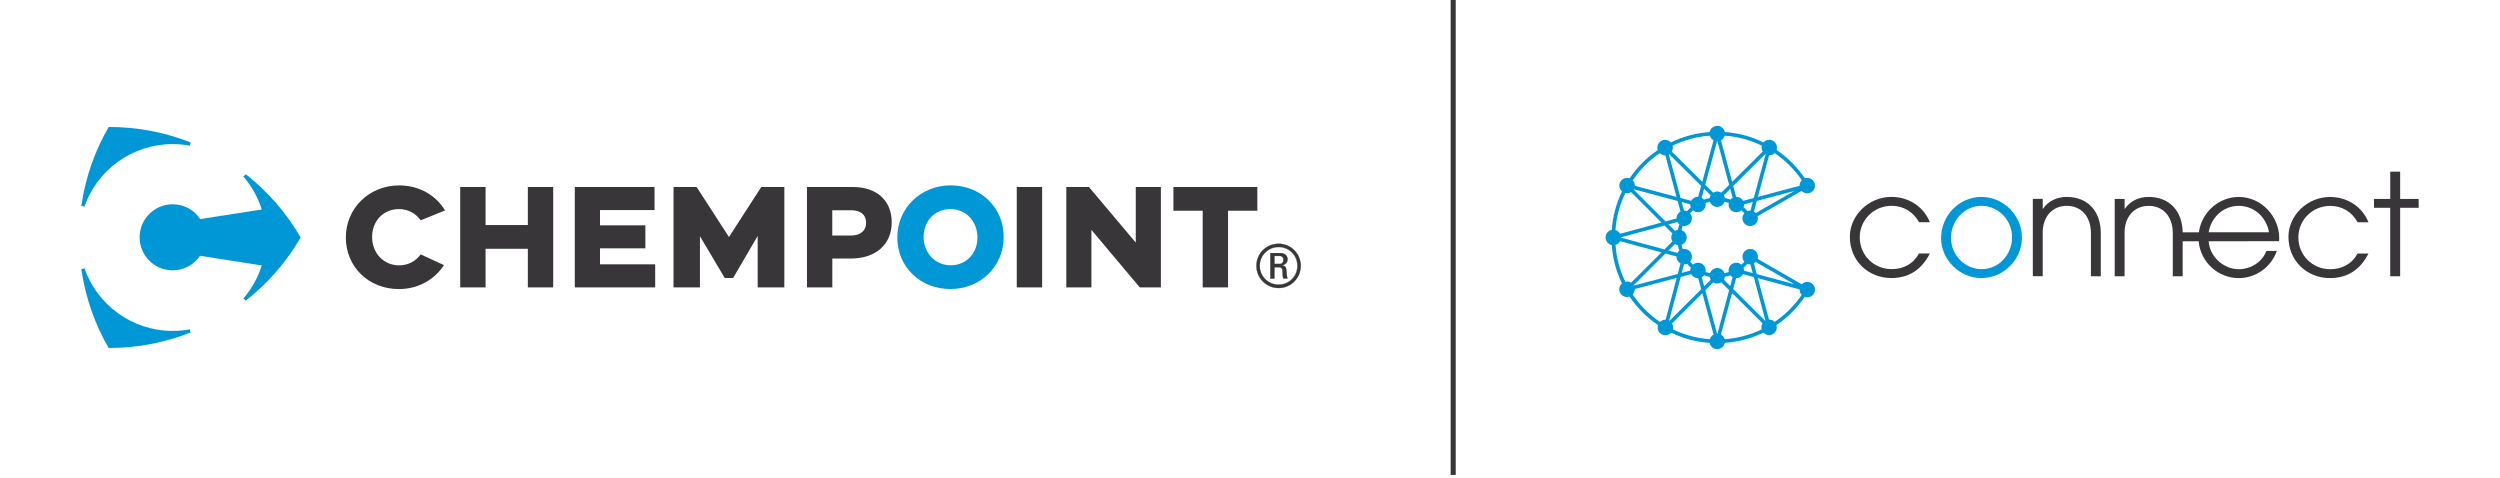 <svg width="492" height="94" viewBox="0 0 492 94" fill="none" xmlns="http://www.w3.org/2000/svg">
<g clip-path="url(#clip0_238_5216)">
<path d="M33.98 28.36C35.14 28.36 36.27 28.47 37.37 28.67C37.42 28.46 37.47 28.25 37.51 28.03C32.55 26.07 27.15 24.99 21.5 24.99C21.46 24.99 21.43 24.99 21.39 24.99C18.67 29.67 16.82 34.91 16.01 40.48C16.21 40.55 16.41 40.62 16.61 40.68C19.11 33.5 25.94 28.36 33.97 28.36" fill="#0097D7"/>
<path d="M48.38 34.3C48.22 34.44 48.05 34.58 47.89 34.73C49.51 36.6 50.76 38.81 51.52 41.23L43.21 42.52L39.41 43.12C38.25 41.36 36.25 40.2 33.98 40.2C30.39 40.2 27.48 43.11 27.48 46.7C27.48 50.29 30.39 53.2 33.98 53.2C36.22 53.2 38.19 52.07 39.36 50.34L43.21 50.94L51.52 52.24C50.76 54.66 49.51 56.87 47.89 58.74C48.05 58.89 48.21 59.03 48.38 59.17C52.72 55.75 56.39 51.54 59.17 46.73C56.39 41.93 52.72 37.71 48.38 34.29" fill="#0097D7"/>
<path d="M33.98 65.12C25.95 65.12 19.12 59.97 16.62 52.79C16.42 52.85 16.22 52.92 16.01 52.99C16.82 58.57 18.67 63.8 21.38 68.48C21.41 68.48 21.45 68.48 21.49 68.48C27.14 68.48 32.54 67.4 37.5 65.44C37.46 65.23 37.42 65.02 37.36 64.81C36.26 65.02 35.13 65.12 33.97 65.12" fill="#0097D7"/>
<path d="M187.04 41.14C190.07 41.14 192.36 43.52 192.36 46.73C192.36 49.94 190.1 52.21 187.09 52.21C184.08 52.21 181.77 49.83 181.77 46.63C181.77 43.43 184.04 41.14 187.04 41.14ZM187.09 36.48C181.21 36.48 176.59 40.96 176.59 46.73C176.59 52.5 181.08 56.88 187.04 56.88C193 56.88 197.53 52.4 197.53 46.63C197.53 40.86 193.04 36.48 187.09 36.48Z" fill="#0097D7"/>
<path d="M103.88 44.29H95.56V36.8H90.57V56.56H95.56V48.96H103.88V56.56H108.87V36.8H103.88V44.29Z" fill="#383638"/>
<path d="M118.08 48.87H127.01V44.35H118.08V41.34H128.81V36.8H113.12V56.56H128.94V52.02H118.08V48.87Z" fill="#383638"/>
<path d="M143.46 46.64L137.09 36.8H132.55V56.56H137.75V46.49L142.63 54.71H144.28L149.11 46.43V56.56H154.36V36.8H149.82L143.46 46.64Z" fill="#383638"/>
<path d="M163.8 41.38H167.49C168.6 41.38 170.45 41.7 170.45 43.89C170.45 45.38 169.32 46.35 167.56 46.35H163.79V41.38H163.8ZM167.84 36.8H158.81V56.56H163.8V50.88H167.43C172.33 50.88 175.49 48.11 175.49 43.76C175.49 39.41 172.49 36.8 167.84 36.8Z" fill="#383638"/>
<path d="M205.09 36.8H200.1V56.56H205.09V36.8Z" fill="#383638"/>
<path d="M223.52 47.74L214.3 36.8H209.85V56.56H214.79V45.24L224.31 56.56H228.46V36.8H223.52V47.74Z" fill="#383638"/>
<path d="M230.93 36.8V41.47H236.69V56.56H241.68V41.47H247.44V36.8H230.93Z" fill="#383638"/>
<path d="M82.79 50.06C81.85 51.39 80.33 52.22 78.55 52.22C75.52 52.22 73.23 49.84 73.23 46.64C73.23 43.44 75.5 41.15 78.5 41.15C80.3 41.15 81.83 41.99 82.79 43.35L87.58 41.42C85.81 38.43 82.51 36.49 78.55 36.49C72.67 36.49 68.06 40.97 68.06 46.74C68.06 52.51 72.55 56.89 78.5 56.89C82.28 56.89 85.53 55.03 87.37 52.17L82.78 50.06H82.79Z" fill="#383638"/>
<path d="M250.82 51.94H251.86C252.36 51.94 252.59 51.57 252.59 51.13C252.59 50.77 252.41 50.37 251.86 50.37H250.82V51.95V51.94ZM250.82 54.83H250.01V49.81H252C252.96 49.81 253.4 50.44 253.4 51.06C253.4 51.65 252.95 52.1 252.31 52.22V52.24C252.94 52.31 253.16 52.51 253.19 53.51C253.2 53.73 253.27 54.51 253.39 54.82H252.59C252.39 54.47 252.44 53.82 252.38 53.15C252.32 52.62 251.86 52.58 251.63 52.58H250.82V54.82V54.83ZM247.92 52.32C247.92 54.38 249.58 56.03 251.64 56.03C253.7 56.03 255.34 54.39 255.34 52.32C255.34 50.25 253.71 48.61 251.64 48.61C249.57 48.61 247.92 50.27 247.92 52.32ZM255.99 52.31C255.99 54.74 254.04 56.68 251.64 56.68C249.24 56.68 247.27 54.75 247.27 52.31C247.27 49.87 249.23 47.97 251.64 47.97C254.05 47.97 255.99 49.9 255.99 52.31Z" fill="#383638"/>
<path d="M250.84 51.92H251.86C252.38 51.92 252.57 51.51 252.57 51.13C252.57 50.77 252.39 50.39 251.86 50.39H250.84V51.92ZM251.86 51.97H250.8V50.34H251.86C252.42 50.34 252.62 50.75 252.62 51.13C252.62 51.53 252.42 51.97 251.86 51.97ZM252.6 54.81H253.35C253.24 54.47 253.17 53.7 253.16 53.53C253.13 52.54 252.92 52.35 252.3 52.28H252.28V52.21H252.3C252.94 52.09 253.37 51.63 253.37 51.07C253.37 50.46 252.94 49.84 251.99 49.84H250.02V54.81H250.78V52.57H251.61C252.08 52.57 252.34 52.77 252.39 53.16C252.41 53.36 252.41 53.54 252.42 53.73C252.44 54.18 252.46 54.57 252.59 54.81M253.41 54.86H252.55C252.41 54.59 252.39 54.2 252.37 53.73C252.37 53.55 252.36 53.36 252.34 53.17C252.3 52.8 252.06 52.62 251.61 52.62H250.82V54.86H249.96V49.79H251.98C252.97 49.79 253.41 50.43 253.41 51.07C253.41 51.63 253 52.1 252.37 52.24C252.95 52.32 253.17 52.55 253.2 53.53C253.2 53.71 253.28 54.51 253.39 54.83V54.86H253.41ZM251.62 48.64C249.58 48.64 247.92 50.29 247.92 52.32C247.92 54.35 249.58 56 251.62 56C253.66 56 255.29 54.38 255.29 52.32C255.29 50.26 253.64 48.64 251.62 48.64ZM251.62 56.06C249.56 56.06 247.88 54.38 247.88 52.33C247.88 50.28 249.56 48.6 251.62 48.6C253.68 48.6 255.34 50.28 255.34 52.33C255.34 54.38 253.71 56.06 251.62 56.06ZM251.62 48C249.22 48 247.28 49.94 247.28 52.32C247.28 54.7 249.23 56.66 251.62 56.66C254.01 56.66 255.94 54.71 255.94 52.32C255.94 49.93 254 48 251.62 48ZM251.62 56.71C249.2 56.71 247.23 54.74 247.23 52.32C247.23 49.9 249.2 47.95 251.62 47.95C254.04 47.95 255.99 49.91 255.99 52.32C255.99 54.73 254.03 56.71 251.62 56.71Z" fill="#383638"/>
<path d="M285.99 0V93.47" stroke="#383638" stroke-miterlimit="10"/>
<g clip-path="url(#clip1_238_5216)">
<path d="M355.674 55.47C355.241 55.47 354.852 55.651 354.576 55.943L345.898 50.936C345.937 50.803 345.965 50.661 345.965 50.511C345.965 49.669 345.284 48.988 344.442 48.988C343.599 48.988 342.918 49.669 342.918 50.511C342.918 50.893 343.064 51.236 343.296 51.503C343.292 51.507 343.288 51.511 343.284 51.515C343.119 51.716 342.934 51.901 342.71 52.086C342.442 51.849 342.092 51.7 341.706 51.7C340.864 51.7 340.183 52.381 340.183 53.223C340.183 53.329 340.195 53.432 340.215 53.534C339.974 53.617 339.703 53.691 339.4 53.762C339.396 53.762 339.388 53.762 339.384 53.762C339.175 53.172 338.617 52.743 337.955 52.743C337.294 52.743 336.735 53.168 336.527 53.762H336.519C336.275 53.711 335.96 53.636 335.657 53.526C335.677 53.432 335.688 53.329 335.688 53.227C335.688 52.385 335.008 51.704 334.165 51.704C333.791 51.704 333.449 51.846 333.185 52.07C333.177 52.062 333.17 52.054 333.158 52.046C332.973 51.901 332.792 51.704 332.611 51.495C332.611 51.495 332.611 51.495 332.611 51.491C332.835 51.228 332.977 50.885 332.977 50.511C332.977 49.669 332.296 48.988 331.454 48.988C331.355 48.988 331.257 49 331.162 49.016C331.162 49.008 331.158 49 331.154 48.992C331.048 48.713 330.973 48.406 330.922 48.178C330.922 48.173 330.922 48.17 330.922 48.166C331.52 47.961 331.949 47.398 331.949 46.733C331.949 46.068 331.517 45.505 330.922 45.3C330.997 44.97 331.072 44.698 331.15 44.454C331.15 44.454 331.15 44.454 331.15 44.45C331.249 44.47 331.347 44.482 331.45 44.482C332.292 44.482 332.973 43.801 332.973 42.959C332.973 42.577 332.827 42.234 332.595 41.967C332.792 41.75 332.969 41.573 333.173 41.396C333.441 41.624 333.78 41.766 334.157 41.766C335 41.766 335.681 41.085 335.681 40.243C335.681 40.137 335.669 40.034 335.649 39.936C335.94 39.838 336.232 39.759 336.507 39.7C336.511 39.7 336.515 39.7 336.519 39.7C336.724 40.294 337.286 40.727 337.951 40.727C338.617 40.727 339.179 40.294 339.384 39.7C339.719 39.775 339.982 39.846 340.215 39.928C340.191 40.031 340.179 40.137 340.179 40.247C340.179 41.089 340.86 41.77 341.702 41.77C342.092 41.77 342.442 41.62 342.71 41.38C342.71 41.38 342.714 41.384 342.718 41.388C342.918 41.562 343.111 41.758 343.292 41.963C343.056 42.23 342.911 42.577 342.911 42.963C342.911 43.805 343.591 44.486 344.434 44.486C345.276 44.486 345.957 43.805 345.957 42.963C345.957 42.817 345.929 42.675 345.89 42.541L354.56 37.578C354.836 37.87 355.225 38.055 355.662 38.055C356.505 38.055 357.185 37.374 357.185 36.532C357.185 35.689 356.505 35.008 355.662 35.008C355.497 35.008 355.344 35.04 355.194 35.087C355.182 35.068 355.17 35.048 355.159 35.032C353.679 32.867 351.837 31.021 349.688 29.557C349.668 29.542 349.649 29.53 349.629 29.514C349.68 29.365 349.711 29.207 349.711 29.042C349.711 28.2 349.031 27.519 348.188 27.519C347.74 27.519 347.338 27.715 347.063 28.026C347.043 28.019 347.023 28.007 347.004 27.999C346.992 27.991 346.976 27.987 346.96 27.983C344.607 26.842 342.092 26.173 339.498 25.992C339.479 25.992 339.459 25.992 339.443 25.988C339.305 25.291 338.687 24.768 337.951 24.768C337.215 24.768 336.598 25.291 336.46 25.988C336.444 25.988 336.428 25.988 336.413 25.992C333.807 26.173 331.273 26.846 328.872 28.003C328.856 28.011 328.836 28.023 328.817 28.03C328.537 27.719 328.14 27.523 327.687 27.523C326.845 27.523 326.164 28.203 326.164 29.046C326.164 29.219 326.199 29.38 326.25 29.538C326.231 29.55 326.215 29.561 326.195 29.573C324.043 31.033 322.208 32.871 320.748 35.04C320.737 35.06 320.725 35.075 320.713 35.095C320.555 35.04 320.386 35.005 320.209 35.005C319.367 35.005 318.686 35.685 318.686 36.528C318.686 36.988 318.895 37.397 319.217 37.677C319.209 37.693 319.202 37.708 319.194 37.72C318.056 40.078 317.387 42.597 317.206 45.19C317.206 45.21 317.206 45.23 317.202 45.245C316.506 45.383 315.982 46.001 315.982 46.737C315.982 47.473 316.506 48.087 317.202 48.229C317.202 48.244 317.202 48.26 317.202 48.276C317.383 50.881 318.048 53.385 319.178 55.706C319.186 55.726 319.198 55.746 319.205 55.77C318.875 56.049 318.662 56.462 318.662 56.927C318.662 57.769 319.343 58.45 320.185 58.45C320.363 58.45 320.528 58.414 320.685 58.359C320.697 58.375 320.705 58.391 320.713 58.403C322.205 60.591 324.062 62.456 326.247 63.952C326.262 63.964 326.282 63.976 326.298 63.987C326.25 64.133 326.219 64.287 326.219 64.448C326.219 65.29 326.9 65.971 327.742 65.971C328.187 65.971 328.584 65.774 328.864 65.467C328.88 65.475 328.899 65.487 328.915 65.495C328.931 65.503 328.943 65.507 328.958 65.51C331.312 66.632 333.815 67.293 336.393 67.471C336.413 67.471 336.432 67.471 336.448 67.474C336.582 68.175 337.2 68.706 337.94 68.706C338.68 68.706 339.297 68.175 339.431 67.474C339.447 67.474 339.463 67.474 339.479 67.474C342.056 67.297 344.567 66.632 346.937 65.507C346.953 65.503 346.972 65.495 346.988 65.487C347.008 65.479 347.023 65.467 347.043 65.459C347.322 65.754 347.712 65.943 348.149 65.943C348.991 65.943 349.672 65.263 349.672 64.42C349.672 64.267 349.645 64.121 349.601 63.983C349.621 63.968 349.641 63.956 349.664 63.944C351.813 62.464 353.651 60.622 355.135 58.469C355.143 58.458 355.151 58.446 355.159 58.434C355.316 58.489 355.481 58.525 355.658 58.525C356.501 58.525 357.182 57.844 357.182 57.001C357.182 56.159 356.501 55.478 355.658 55.478L355.674 55.47ZM353.112 55.927L345.732 53.935L345.17 51.838C345.307 51.763 345.433 51.669 345.54 51.558L353.112 55.927ZM347.374 63.118L341.096 56.879L341.671 54.742C341.671 54.742 341.694 54.742 341.706 54.742C342.281 54.742 342.773 54.42 343.033 53.951L345.142 54.522L347.437 63.082C347.417 63.094 347.393 63.106 347.374 63.118ZM343.824 51.995C343.843 51.971 343.863 51.948 343.887 51.924C344.06 51.991 344.245 52.035 344.442 52.035C344.453 52.035 344.465 52.035 344.477 52.035L344.93 53.727L343.225 53.266C343.225 53.266 343.225 53.243 343.225 53.227C343.225 53.034 343.186 52.853 343.123 52.684C343.143 52.664 343.166 52.648 343.186 52.629C343.422 52.432 343.643 52.212 343.824 51.995ZM340.415 54.227C340.415 54.227 340.447 54.219 340.459 54.215C340.486 54.207 340.51 54.195 340.537 54.187C340.659 54.337 340.809 54.459 340.978 54.553L340.51 56.297L339.254 55.049C339.357 54.876 339.427 54.683 339.455 54.475C339.486 54.471 339.518 54.467 339.545 54.463C339.868 54.392 340.152 54.313 340.407 54.227H340.415ZM337.959 65.66C337.959 65.66 337.932 65.66 337.92 65.664L335.598 57.131L337.168 55.565C337.4 55.706 337.668 55.793 337.959 55.793C338.251 55.793 338.518 55.706 338.75 55.565L340.297 57.1L337.995 65.664C337.995 65.664 337.971 65.664 337.959 65.664V65.66ZM335.421 54.203C335.755 54.325 336.102 54.408 336.377 54.467C336.405 54.471 336.432 54.475 336.46 54.479C336.487 54.687 336.558 54.88 336.664 55.053L335.381 56.332L334.897 54.553C335.07 54.459 335.22 54.329 335.346 54.175C335.37 54.183 335.397 54.195 335.421 54.203ZM334.795 56.919L328.549 63.149C328.529 63.137 328.506 63.125 328.482 63.114L330.769 54.498L332.835 53.951C333.095 54.423 333.591 54.75 334.165 54.75C334.181 54.75 334.193 54.75 334.205 54.746L334.795 56.919ZM321.496 56.139L327.77 49.889L329.93 50.476C329.93 50.476 329.93 50.499 329.93 50.515C329.93 51.09 330.253 51.586 330.729 51.846L330.182 53.912L321.532 56.203C321.52 56.183 321.512 56.159 321.5 56.139H321.496ZM319.032 46.698L327.569 44.383L329.131 45.946C328.99 46.178 328.907 46.446 328.907 46.733C328.907 47.02 328.994 47.288 329.131 47.52L327.561 49.083L319.032 46.772C319.032 46.772 319.032 46.745 319.032 46.733C319.032 46.721 319.032 46.706 319.032 46.694V46.698ZM321.547 37.252L330.159 39.55L330.721 41.632C330.253 41.892 329.93 42.384 329.93 42.959C329.93 42.971 329.93 42.986 329.93 42.998L327.778 43.581L321.512 37.311C321.524 37.291 321.535 37.272 321.543 37.248L321.547 37.252ZM328.49 30.337L334.787 36.571L334.201 38.728C334.201 38.728 334.173 38.724 334.161 38.724C333.587 38.724 333.091 39.047 332.831 39.519L330.741 38.96L328.423 30.372C328.443 30.36 328.466 30.349 328.486 30.337H328.49ZM332.693 52.597C332.713 52.617 332.733 52.629 332.752 52.648C332.681 52.826 332.638 53.018 332.638 53.223C332.638 53.235 332.638 53.243 332.638 53.255L330.973 53.695L331.414 52.027C331.414 52.027 331.434 52.027 331.446 52.027C331.65 52.027 331.843 51.983 332.02 51.913C332.04 51.932 332.056 51.952 332.075 51.975C332.268 52.196 332.477 52.428 332.693 52.593V52.597ZM330.123 49.779L328.356 49.299L329.631 48.028C329.801 48.134 329.993 48.201 330.202 48.233C330.206 48.264 330.21 48.295 330.214 48.327C330.269 48.575 330.348 48.898 330.462 49.209C330.462 49.22 330.466 49.228 330.47 49.24C330.477 49.272 330.489 49.299 330.501 49.327C330.344 49.453 330.218 49.602 330.119 49.779H330.123ZM330.466 44.226C330.375 44.494 330.296 44.785 330.214 45.151C330.21 45.178 330.206 45.206 330.202 45.233C329.997 45.265 329.804 45.332 329.635 45.438L328.364 44.167L330.123 43.691C330.218 43.864 330.348 44.013 330.497 44.139C330.485 44.171 330.474 44.198 330.466 44.226ZM332.06 41.487C332.04 41.506 332.028 41.526 332.008 41.546C331.835 41.475 331.646 41.435 331.45 41.435C331.438 41.435 331.426 41.435 331.414 41.435L330.962 39.759L332.646 40.208C332.646 40.208 332.646 40.231 332.646 40.239C332.646 40.44 332.685 40.629 332.756 40.806C332.737 40.825 332.713 40.841 332.697 40.861C332.485 41.042 332.288 41.239 332.068 41.483L332.06 41.487ZM335.464 39.243C335.464 39.243 335.433 39.251 335.417 39.255C335.389 39.263 335.362 39.275 335.334 39.287C335.212 39.137 335.063 39.015 334.893 38.921L335.374 37.153L336.657 38.425C336.554 38.594 336.487 38.779 336.456 38.983C336.424 38.987 336.393 38.995 336.365 38.999C336.07 39.062 335.767 39.149 335.464 39.247V39.243ZM337.959 27.814C337.959 27.814 337.983 27.814 337.995 27.814L340.297 36.382L338.75 37.917C338.518 37.775 338.251 37.689 337.955 37.689C337.66 37.689 337.393 37.775 337.16 37.917L335.59 36.362L337.916 27.814C337.916 27.814 337.944 27.818 337.955 27.818L337.959 27.814ZM340.462 39.247C340.203 39.157 339.915 39.078 339.542 38.995C339.514 38.991 339.486 38.987 339.459 38.98C339.427 38.775 339.36 38.59 339.258 38.421L340.514 37.177L340.982 38.917C340.813 39.011 340.667 39.133 340.545 39.279C340.518 39.271 340.49 39.255 340.462 39.247ZM341.1 36.594L347.405 30.341C347.425 30.352 347.448 30.364 347.468 30.376L345.15 38.964L343.036 39.527C342.777 39.054 342.285 38.732 341.706 38.732C341.694 38.732 341.683 38.732 341.671 38.732L341.096 36.599L341.1 36.594ZM343.21 40.849C343.186 40.825 343.158 40.802 343.131 40.778C343.194 40.613 343.233 40.432 343.233 40.243C343.233 40.231 343.233 40.223 343.233 40.212L344.941 39.759L344.489 41.44C344.489 41.44 344.465 41.44 344.453 41.44C344.257 41.44 344.075 41.479 343.902 41.546C343.883 41.526 343.867 41.502 343.847 41.483C343.654 41.258 343.43 41.038 343.217 40.853L343.21 40.849ZM345.547 41.916C345.441 41.801 345.315 41.711 345.178 41.632L345.74 39.546L353.112 37.586L345.551 41.916H345.547ZM354.576 35.434C354.576 35.434 354.588 35.453 354.596 35.461C354.324 35.737 354.155 36.114 354.155 36.532C354.155 36.543 354.155 36.551 354.155 36.563L345.953 38.743L348.161 30.561C348.161 30.561 348.184 30.561 348.196 30.561C348.609 30.561 348.983 30.396 349.259 30.128C349.267 30.132 349.275 30.14 349.282 30.144C351.364 31.565 353.143 33.344 354.572 35.43L354.576 35.434ZM346.697 28.648C346.697 28.648 346.72 28.656 346.732 28.66C346.701 28.782 346.677 28.908 346.677 29.042C346.677 29.329 346.76 29.597 346.901 29.825L340.888 35.792L338.691 27.617C339.042 27.424 339.305 27.102 339.42 26.708C339.431 26.708 339.443 26.708 339.451 26.708C341.978 26.881 344.414 27.535 346.697 28.648ZM329.194 28.648C331.509 27.535 333.957 26.881 336.479 26.708C336.487 26.708 336.495 26.708 336.503 26.708C336.617 27.098 336.877 27.42 337.227 27.617L335.008 35.776L328.998 29.825C329.135 29.597 329.218 29.329 329.218 29.046C329.218 28.912 329.194 28.786 329.163 28.664C329.171 28.66 329.183 28.656 329.19 28.652L329.194 28.648ZM326.617 30.163C326.617 30.163 326.64 30.148 326.652 30.14C326.923 30.4 327.293 30.565 327.699 30.565C327.711 30.565 327.722 30.565 327.734 30.565L329.942 38.751L321.736 36.559C321.736 36.559 321.736 36.535 321.736 36.528C321.736 36.126 321.579 35.76 321.323 35.489C321.331 35.477 321.339 35.465 321.35 35.449C322.763 33.352 324.534 31.576 326.613 30.168L326.617 30.163ZM319.855 38.027C319.855 38.027 319.863 38.008 319.871 38C319.985 38.027 320.099 38.043 320.221 38.043C320.512 38.043 320.78 37.956 321.008 37.819L326.983 43.797L318.839 46.005C318.647 45.655 318.324 45.391 317.93 45.281C317.93 45.269 317.93 45.257 317.93 45.249C318.103 42.734 318.753 40.306 319.851 38.031L319.855 38.027ZM319.847 55.404C318.757 53.152 318.111 50.736 317.938 48.213C317.938 48.205 317.938 48.197 317.938 48.189C318.332 48.075 318.654 47.815 318.847 47.465L326.979 49.669L320.996 55.628C320.764 55.486 320.496 55.4 320.205 55.4C320.091 55.4 319.977 55.415 319.867 55.439C319.863 55.427 319.855 55.415 319.847 55.4V55.404ZM321.327 57.993C321.327 57.993 321.315 57.974 321.307 57.962C321.563 57.69 321.724 57.324 321.724 56.919C321.724 56.907 321.724 56.899 321.724 56.887L329.974 54.703L327.793 62.917C327.793 62.917 327.774 62.917 327.762 62.917C327.341 62.917 326.963 63.086 326.687 63.362C326.679 63.358 326.676 63.354 326.668 63.35C324.566 61.905 322.767 60.103 321.331 57.993H321.327ZM329.253 64.838C329.253 64.838 329.238 64.83 329.226 64.826C329.257 64.7 329.281 64.574 329.281 64.44C329.281 64.153 329.194 63.885 329.057 63.653L335.015 57.71L337.231 65.849C336.885 66.042 336.625 66.361 336.511 66.746C336.499 66.746 336.487 66.746 336.476 66.746C333.968 66.569 331.54 65.928 329.257 64.834L329.253 64.838ZM346.689 64.83C344.39 65.932 341.954 66.577 339.439 66.75C339.431 66.75 339.423 66.75 339.412 66.75C339.297 66.361 339.034 66.042 338.687 65.849L340.884 57.678L346.87 63.625C346.732 63.853 346.646 64.121 346.646 64.409C346.646 64.55 346.673 64.688 346.709 64.818C346.701 64.818 346.693 64.822 346.685 64.826L346.689 64.83ZM349.279 63.342C349.279 63.342 349.267 63.35 349.259 63.354C348.983 63.07 348.598 62.889 348.169 62.889C348.157 62.889 348.145 62.889 348.133 62.889L345.949 54.738L354.159 56.954C354.159 56.954 354.159 56.978 354.159 56.993C354.159 57.399 354.32 57.765 354.576 58.036C354.572 58.044 354.564 58.052 354.56 58.06C353.128 60.134 351.353 61.913 349.282 63.342H349.279Z" fill="#0097D7"/>
<path d="M379.796 49.878C378.238 52.967 375.762 54.719 372.228 54.719C367.694 54.719 364.049 51.354 364.049 46.591C364.049 42.419 367.721 38.747 372.232 38.747C375.569 38.747 378.549 40.613 379.796 43.73H377.655C376.514 41.613 374.483 40.503 372.287 40.503C368.78 40.503 366.002 43.258 365.998 46.706C365.998 50.212 368.753 52.967 372.283 52.967C374.593 52.967 376.569 51.913 377.655 49.882H379.796V49.878Z" fill="#383638"/>
<path d="M382.008 46.847C382.008 42.368 385.625 38.751 389.939 38.751C394.363 38.751 397.92 42.478 397.92 46.737C397.92 51.161 394.221 54.723 389.935 54.723C385.621 54.723 382.004 51.078 382.008 46.847ZM395.972 46.654C395.972 43.344 393.304 40.507 389.939 40.507C386.629 40.507 383.956 43.372 383.956 46.82C383.956 50.157 386.652 52.967 389.966 52.967C393.386 52.967 395.976 50.13 395.976 46.65L395.972 46.654Z" fill="#0097D7"/>
<path d="M411.491 54.361V45.875C411.491 42.451 409.433 40.507 406.764 40.507C403.816 40.507 402.006 42.758 402.006 45.737V54.361H400.058V39.141H402.006V41.089H402.061C403.033 39.613 404.761 38.751 406.733 38.755C410.932 38.755 413.439 41.648 413.435 45.879V54.364H411.487L411.491 54.361Z" fill="#383638"/>
<path d="M466.115 49.889C464.557 52.979 462.081 54.73 458.547 54.73C454.013 54.73 450.368 51.361 450.368 46.607C450.368 42.435 454.04 38.763 458.551 38.763C461.888 38.763 464.864 40.629 466.115 43.742H463.974C462.833 41.628 460.802 40.515 458.606 40.515C455.099 40.515 452.32 43.27 452.316 46.717C452.316 50.224 455.071 52.979 458.602 52.979C460.912 52.979 462.888 51.924 463.974 49.894H466.115V49.889Z" fill="#383638"/>
<path d="M470.397 54.368V40.9H467.201V39.149H470.401V33.781H472.349V39.149H475.994V40.9H472.349V54.364H470.401L470.397 54.368Z" fill="#383638"/>
<path d="M442.501 47.469H448.526C448.526 47.272 448.554 47.079 448.554 46.883C448.554 42.683 445.134 38.759 440.572 38.759C436.656 38.759 433.26 41.794 432.74 45.725H429.552C429.493 41.581 426.998 38.755 422.85 38.755C420.874 38.755 419.15 39.617 418.174 41.093H418.123V39.145H416.174V54.364H418.119V45.741C418.119 42.766 419.929 40.515 422.877 40.515C425.549 40.515 427.604 42.463 427.604 45.887V54.372H429.548V47.485H432.697C433.055 51.59 436.514 54.73 440.592 54.734C443.851 54.734 446.909 52.676 448.078 49.39H446.019C445.185 51.613 442.934 52.979 440.568 52.979C437.62 52.979 434.842 50.511 434.669 47.481V47.465H442.497L442.501 47.469ZM440.568 40.511C443.571 40.511 445.996 42.656 446.547 45.714H434.669C435.196 42.569 437.727 40.511 440.568 40.511Z" fill="#383638"/>
<path d="M442.513 47.477H434.672V47.465L442.501 47.469L442.513 47.477Z" fill="#383638"/>
</g>
</g>
<defs>
<clipPath id="clip0_238_5216">
<rect width="492" height="93.47" fill="white"/>
</clipPath>
<clipPath id="clip1_238_5216">
<rect width="160" height="43.935" fill="white" transform="translate(315.99 24.768)"/>
</clipPath>
</defs>
</svg>
